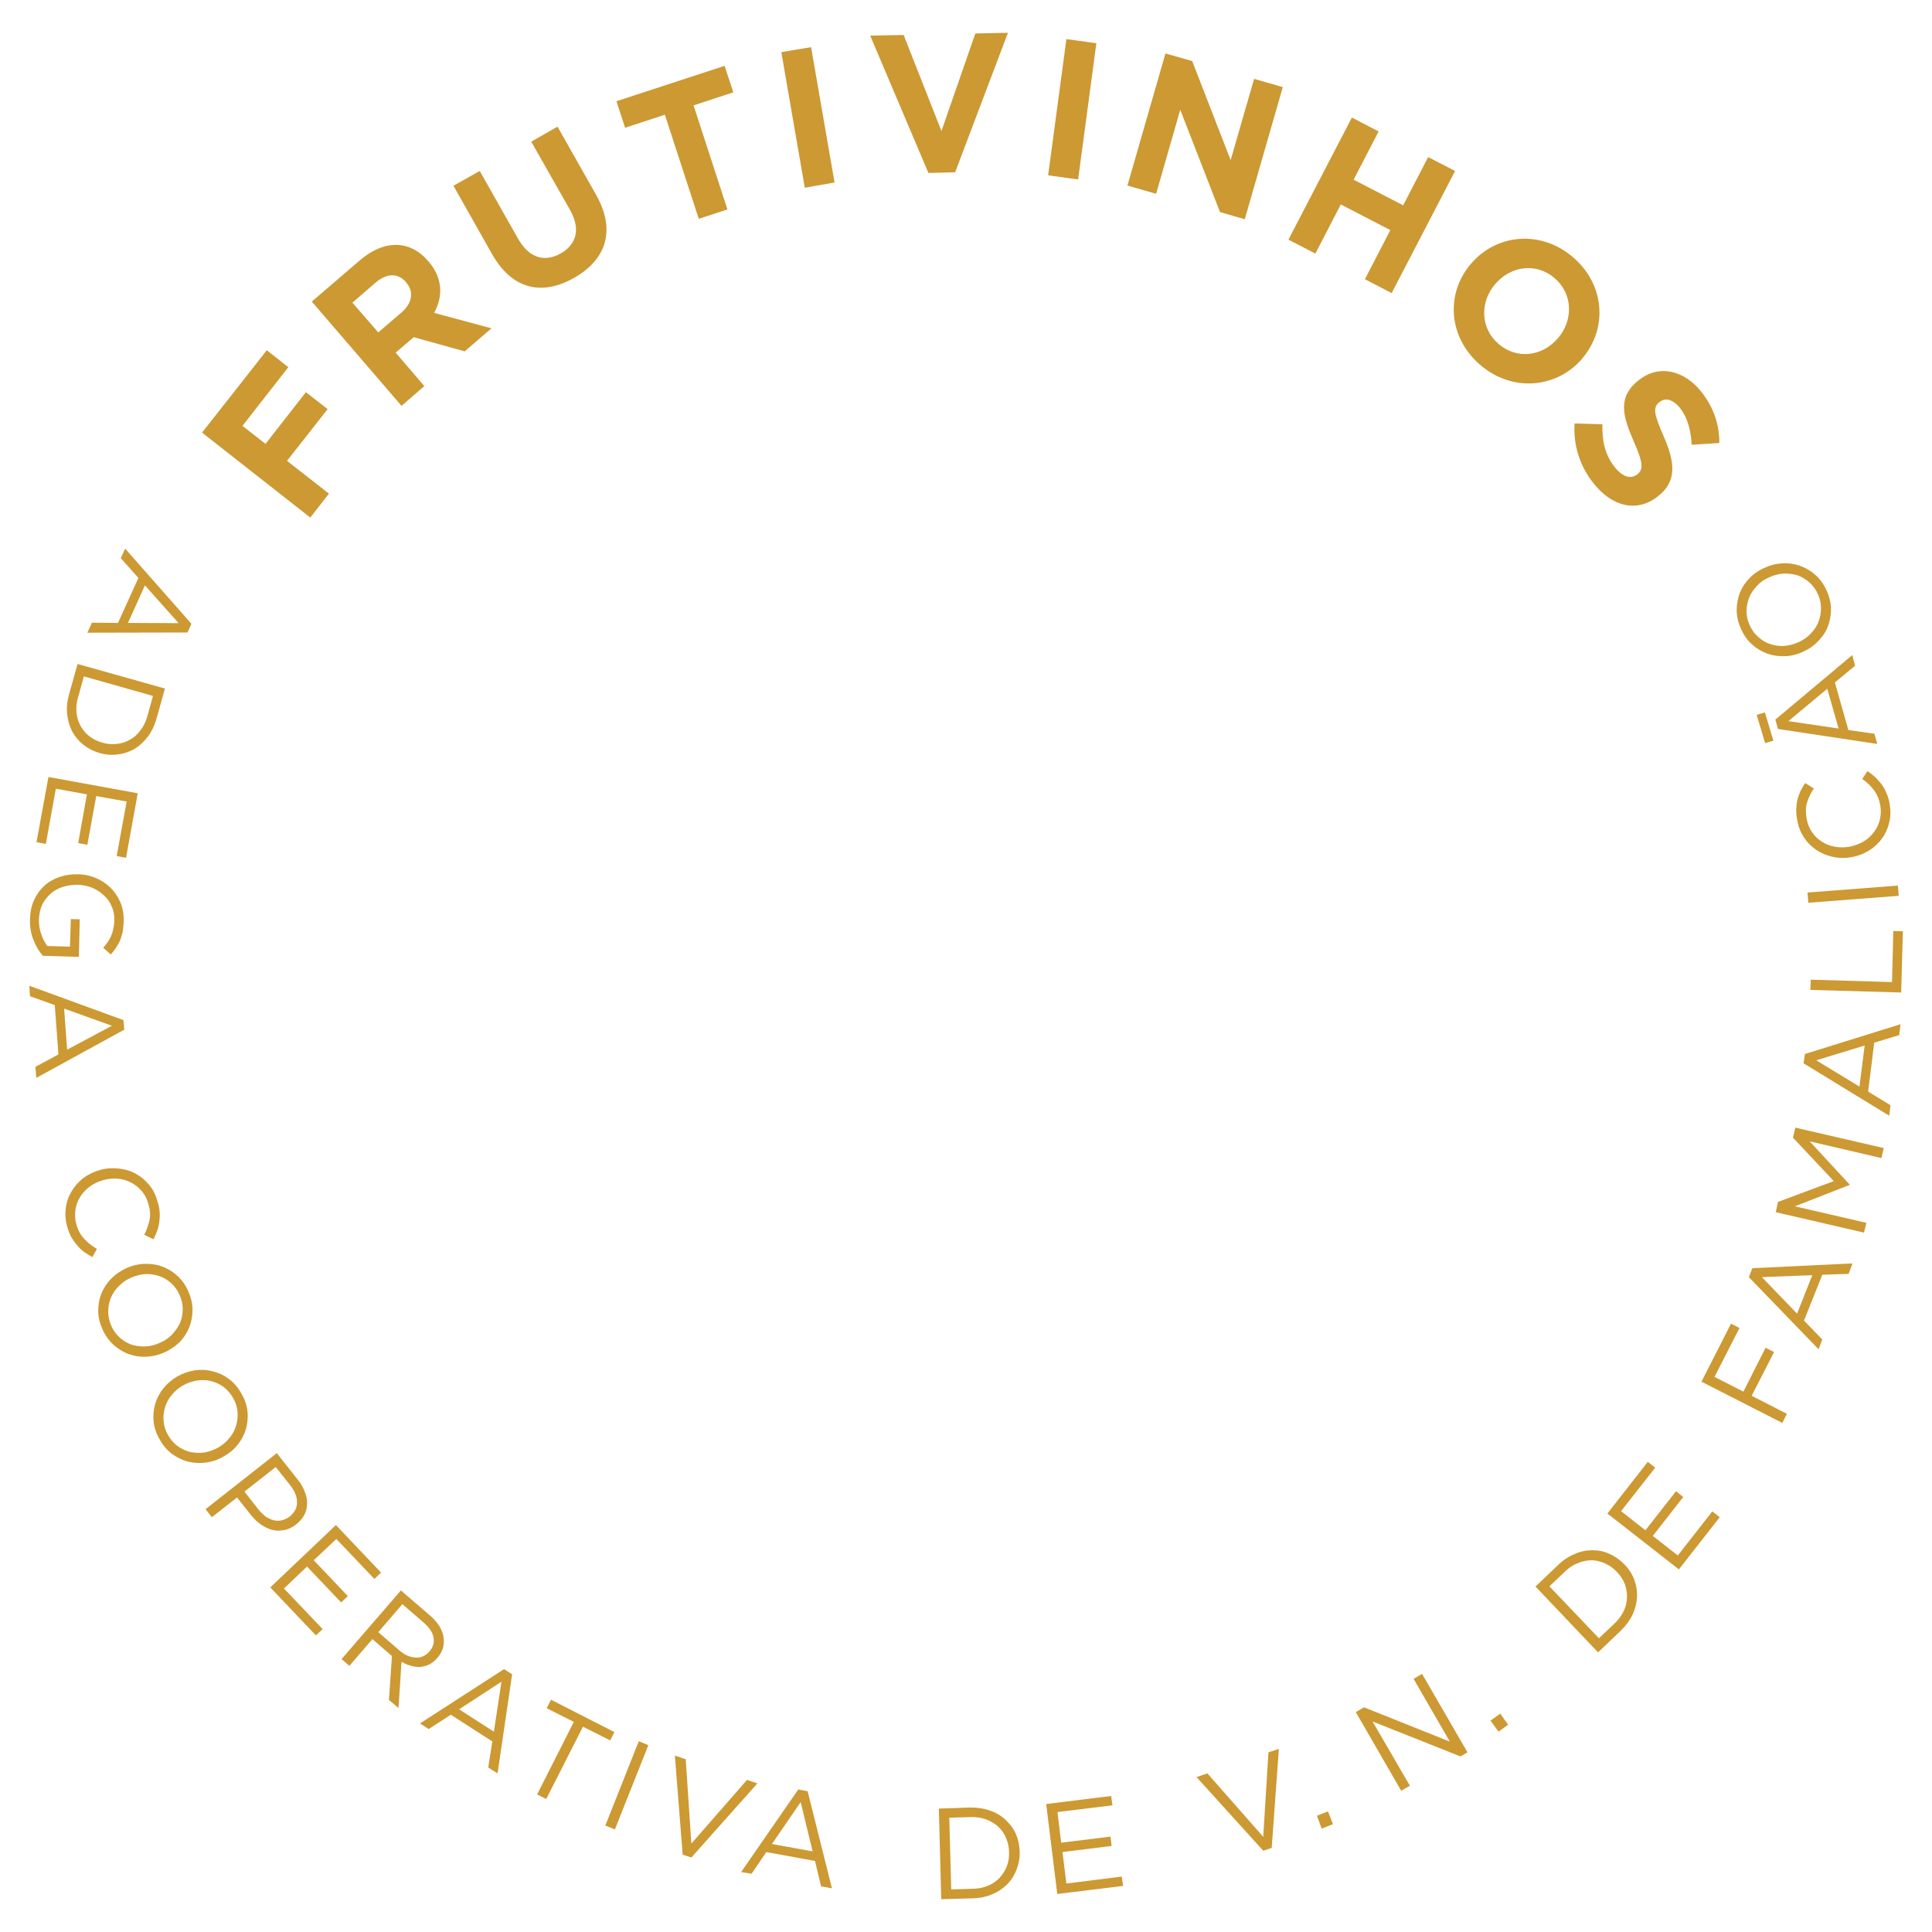 <svg xmlns="http://www.w3.org/2000/svg" xmlns:xlink="http://www.w3.org/1999/xlink" xmlns:xodm="http://www.corel.com/coreldraw/odm/2003" xml:space="preserve" width="663px" height="663px" style="shape-rendering:geometricPrecision; text-rendering:geometricPrecision; image-rendering:optimizeQuality; fill-rule:evenodd; clip-rule:evenodd" viewBox="0 0 88.92 88.92"> <defs> <style type="text/css"> .fil1 {fill:none} .fil0 {fill:#CC9933;fill-rule:nonzero} </style> </defs> <g id="Layer_x0020_1">  <path class="fil0" d="M13.27 16.9l-0.99 -0.78 -2.98 3.79 4.98 3.91 0.86 -1.1 -1.93 -1.51 1.87 -2.38 -1 -0.78 -1.86 2.38 -1.06 -0.83 2.11 -2.7zm-4.64 12.21l0.18 -0.4 -3.05 -3.46 -0.2 0.44 0.81 0.91 -0.94 2.07 -1.2 -0.01 -0.21 0.46 4.61 -0.01zm72.6 3.68l0.39 1.3 -0.38 0.11 -0.39 -1.3 0.38 -0.11zm-75.34 -4.12l0.78 -1.73 1.55 1.74 -2.33 -0.01zm-1.3 5.99c0.28,0.08 0.56,0.1 0.84,0.06 0.27,-0.03 0.52,-0.12 0.76,-0.25 0.23,-0.14 0.43,-0.33 0.61,-0.56 0.18,-0.24 0.31,-0.51 0.4,-0.82l0.39 -1.4 -4.02 -1.13 -0.39 1.39c-0.09,0.32 -0.12,0.62 -0.09,0.91 0.03,0.29 0.11,0.56 0.23,0.8 0.13,0.24 0.3,0.44 0.52,0.62 0.22,0.17 0.47,0.3 0.75,0.38zm0.12 -0.48c-0.22,-0.06 -0.42,-0.16 -0.59,-0.29 -0.17,-0.13 -0.31,-0.29 -0.41,-0.48 -0.1,-0.18 -0.17,-0.39 -0.19,-0.62 -0.02,-0.23 0,-0.47 0.08,-0.72l0.26 -0.94 3.18 0.9 -0.26 0.94c-0.07,0.25 -0.18,0.47 -0.32,0.65 -0.14,0.19 -0.3,0.33 -0.49,0.43 -0.18,0.1 -0.38,0.17 -0.6,0.19 -0.22,0.02 -0.44,0.01 -0.66,-0.06zm1.09 5.3l0.54 -2.97 -4.11 -0.75 -0.55 3 0.43 0.08 0.46 -2.54 1.43 0.26 -0.4 2.24 0.42 0.08 0.41 -2.24 1.4 0.25 -0.46 2.51 0.43 0.08zm-3.83 4.51l1.66 0.05 0.04 -1.73 -0.41 -0.01 -0.04 1.27 -1.04 -0.03c-0.11,-0.14 -0.21,-0.32 -0.28,-0.54 -0.08,-0.21 -0.11,-0.43 -0.11,-0.67 0.01,-0.26 0.06,-0.49 0.15,-0.69 0.1,-0.2 0.23,-0.36 0.38,-0.5 0.16,-0.14 0.35,-0.25 0.57,-0.32 0.21,-0.07 0.44,-0.1 0.69,-0.1 0.24,0.01 0.46,0.06 0.67,0.14 0.2,0.09 0.38,0.2 0.53,0.35 0.16,0.14 0.28,0.31 0.36,0.51 0.09,0.19 0.13,0.41 0.12,0.64 0,0.15 -0.02,0.28 -0.05,0.4 -0.02,0.12 -0.06,0.23 -0.1,0.33 -0.05,0.1 -0.1,0.19 -0.16,0.28 -0.06,0.09 -0.13,0.17 -0.2,0.25l0.35 0.31c0.09,-0.1 0.17,-0.21 0.24,-0.31 0.07,-0.11 0.14,-0.23 0.19,-0.35 0.05,-0.12 0.09,-0.26 0.12,-0.4 0.02,-0.15 0.04,-0.31 0.04,-0.48 0.01,-0.31 -0.04,-0.6 -0.15,-0.86 -0.11,-0.26 -0.26,-0.48 -0.45,-0.67 -0.2,-0.19 -0.42,-0.34 -0.68,-0.45 -0.26,-0.11 -0.53,-0.17 -0.82,-0.17 -0.3,-0.01 -0.58,0.03 -0.84,0.12 -0.27,0.09 -0.5,0.22 -0.7,0.4 -0.2,0.18 -0.36,0.4 -0.48,0.66 -0.12,0.25 -0.18,0.55 -0.19,0.88 -0.01,0.35 0.04,0.67 0.16,0.96 0.11,0.29 0.26,0.53 0.43,0.73zm3.75 3.4l-0.04 -0.44 -4.33 -1.58 0.03 0.48 1.14 0.41 0.17 2.27 -1.06 0.57 0.04 0.51 4.05 -2.22zm-2.63 0.92l-0.14 -1.89 2.2 0.79 -2.06 1.1zm1.16 9.55l0.21 -0.38c-0.24,-0.14 -0.44,-0.3 -0.59,-0.47 -0.16,-0.17 -0.28,-0.39 -0.36,-0.67 -0.06,-0.22 -0.07,-0.44 -0.04,-0.65 0.03,-0.21 0.1,-0.41 0.21,-0.59 0.11,-0.18 0.26,-0.34 0.44,-0.48 0.18,-0.13 0.39,-0.24 0.62,-0.3 0.23,-0.07 0.46,-0.09 0.69,-0.07 0.22,0.02 0.42,0.08 0.61,0.18 0.19,0.1 0.35,0.23 0.49,0.4 0.14,0.16 0.24,0.36 0.3,0.58 0.08,0.27 0.1,0.52 0.05,0.75 -0.05,0.23 -0.13,0.45 -0.24,0.67l0.42 0.21c0.07,-0.12 0.12,-0.25 0.17,-0.38 0.05,-0.13 0.08,-0.27 0.1,-0.41 0.02,-0.14 0.03,-0.29 0.02,-0.44 -0.01,-0.16 -0.04,-0.33 -0.1,-0.51 -0.08,-0.3 -0.21,-0.56 -0.39,-0.77 -0.18,-0.22 -0.39,-0.39 -0.63,-0.52 -0.24,-0.13 -0.5,-0.2 -0.78,-0.23 -0.28,-0.03 -0.57,-0.01 -0.85,0.07 -0.29,0.08 -0.55,0.21 -0.78,0.38 -0.22,0.18 -0.4,0.38 -0.53,0.61 -0.14,0.23 -0.23,0.49 -0.26,0.76 -0.04,0.28 -0.02,0.56 0.06,0.85 0.05,0.18 0.12,0.35 0.19,0.49 0.08,0.13 0.17,0.26 0.27,0.37 0.09,0.12 0.2,0.22 0.32,0.31 0.12,0.08 0.25,0.17 0.38,0.24zm3.33 4.38c0.26,-0.12 0.49,-0.28 0.69,-0.47 0.19,-0.2 0.34,-0.43 0.44,-0.68 0.1,-0.25 0.15,-0.52 0.15,-0.81 0,-0.28 -0.07,-0.57 -0.2,-0.86 -0.13,-0.29 -0.3,-0.53 -0.52,-0.72 -0.21,-0.19 -0.45,-0.33 -0.71,-0.42 -0.25,-0.09 -0.52,-0.12 -0.8,-0.11 -0.28,0.01 -0.56,0.08 -0.82,0.2 -0.26,0.12 -0.5,0.28 -0.69,0.48 -0.2,0.2 -0.34,0.42 -0.45,0.67 -0.1,0.26 -0.15,0.52 -0.15,0.81 0,0.28 0.07,0.57 0.2,0.86 0.13,0.29 0.31,0.53 0.52,0.72 0.22,0.19 0.45,0.33 0.71,0.42 0.26,0.09 0.53,0.13 0.81,0.11 0.28,-0.01 0.55,-0.08 0.82,-0.2zm-0.22 -0.44c-0.21,0.1 -0.44,0.16 -0.66,0.17 -0.22,0.01 -0.43,-0.02 -0.64,-0.08 -0.2,-0.07 -0.38,-0.18 -0.54,-0.32 -0.17,-0.15 -0.3,-0.33 -0.4,-0.55 -0.09,-0.22 -0.14,-0.43 -0.14,-0.65 0,-0.23 0.04,-0.43 0.12,-0.63 0.08,-0.2 0.2,-0.38 0.36,-0.54 0.16,-0.16 0.34,-0.29 0.56,-0.39 0.22,-0.1 0.44,-0.15 0.66,-0.17 0.23,-0.01 0.44,0.02 0.64,0.09 0.2,0.06 0.38,0.17 0.55,0.32 0.16,0.14 0.29,0.32 0.39,0.54 0.1,0.22 0.15,0.44 0.15,0.66 0,0.22 -0.04,0.43 -0.12,0.63 -0.09,0.19 -0.21,0.37 -0.36,0.53 -0.16,0.17 -0.35,0.3 -0.57,0.39zm2.94 5.23c0.25,-0.14 0.47,-0.32 0.64,-0.54 0.18,-0.22 0.3,-0.46 0.38,-0.72 0.07,-0.26 0.1,-0.53 0.07,-0.81 -0.03,-0.29 -0.13,-0.57 -0.29,-0.84 -0.16,-0.28 -0.35,-0.5 -0.59,-0.67 -0.23,-0.17 -0.48,-0.28 -0.74,-0.34 -0.27,-0.07 -0.54,-0.08 -0.82,-0.04 -0.28,0.05 -0.54,0.14 -0.79,0.28 -0.25,0.15 -0.47,0.33 -0.64,0.55 -0.18,0.22 -0.3,0.46 -0.38,0.72 -0.07,0.26 -0.1,0.53 -0.07,0.81 0.03,0.29 0.13,0.57 0.29,0.84 0.16,0.28 0.35,0.5 0.59,0.67 0.23,0.16 0.48,0.28 0.74,0.34 0.27,0.06 0.54,0.07 0.82,0.03 0.28,-0.04 0.54,-0.13 0.79,-0.28zm-0.25 -0.41c-0.21,0.12 -0.42,0.19 -0.65,0.23 -0.22,0.03 -0.43,0.02 -0.64,-0.02 -0.2,-0.05 -0.39,-0.14 -0.57,-0.26 -0.18,-0.13 -0.33,-0.3 -0.45,-0.51 -0.12,-0.2 -0.19,-0.42 -0.21,-0.64 -0.02,-0.22 0,-0.43 0.06,-0.63 0.06,-0.21 0.16,-0.4 0.3,-0.57 0.14,-0.18 0.32,-0.33 0.52,-0.45 0.21,-0.12 0.42,-0.19 0.65,-0.23 0.22,-0.03 0.43,-0.03 0.64,0.02 0.2,0.05 0.39,0.13 0.57,0.26 0.18,0.13 0.33,0.3 0.45,0.51 0.12,0.2 0.19,0.42 0.21,0.63 0.02,0.22 0,0.44 -0.06,0.64 -0.06,0.21 -0.16,0.4 -0.3,0.57 -0.14,0.18 -0.32,0.33 -0.52,0.45zm3.58 3.54c0.16,-0.13 0.29,-0.27 0.37,-0.43 0.09,-0.16 0.13,-0.33 0.13,-0.51 0.01,-0.18 -0.02,-0.36 -0.1,-0.55 -0.07,-0.19 -0.17,-0.38 -0.32,-0.56l-0.97 -1.23 -3.28 2.58 0.29 0.37 1.16 -0.91 0.63 0.8c0.14,0.17 0.29,0.32 0.46,0.44 0.17,0.12 0.34,0.2 0.52,0.25 0.19,0.05 0.37,0.05 0.56,0.01 0.19,-0.03 0.37,-0.12 0.55,-0.26zm-0.3 -0.36c-0.11,0.08 -0.23,0.14 -0.35,0.17 -0.12,0.03 -0.25,0.03 -0.38,0 -0.12,-0.03 -0.25,-0.09 -0.37,-0.17 -0.12,-0.09 -0.23,-0.2 -0.34,-0.33l-0.64 -0.82 1.44 -1.13 0.66 0.83c0.21,0.27 0.32,0.53 0.32,0.78 0.01,0.26 -0.11,0.48 -0.34,0.67zm4.21 2.58l-2.08 -2.19 -3.02 2.87 2.1 2.21 0.31 -0.29 -1.78 -1.87 1.06 -1.01 1.57 1.65 0.31 -0.29 -1.57 -1.65 1.04 -0.98 1.75 1.84 0.31 -0.29zm0.8 6.23l0.14 -2.13c0.14,0.09 0.29,0.15 0.44,0.19 0.14,0.04 0.29,0.06 0.43,0.05 0.15,-0.02 0.28,-0.05 0.42,-0.12 0.13,-0.07 0.25,-0.17 0.36,-0.3 0.13,-0.14 0.21,-0.3 0.26,-0.46 0.04,-0.16 0.05,-0.33 0.02,-0.5 -0.02,-0.16 -0.09,-0.33 -0.19,-0.5 -0.1,-0.16 -0.24,-0.32 -0.41,-0.47l-1.36 -1.17 -2.73 3.16 0.36 0.31 1.06 -1.23 0.9 0.78 -0.14 2.02 0.44 0.37zm1.42 -2.6c-0.08,0.1 -0.18,0.17 -0.29,0.22 -0.12,0.05 -0.23,0.07 -0.35,0.06 -0.12,-0.01 -0.25,-0.04 -0.37,-0.09 -0.13,-0.06 -0.25,-0.14 -0.37,-0.24l-0.97 -0.84 1.11 -1.29 0.98 0.85c0.25,0.22 0.41,0.44 0.45,0.68 0.05,0.23 -0.01,0.45 -0.19,0.65zm3.81 1.05l-0.37 -0.24 -3.87 2.5 0.4 0.26 1.02 -0.66 1.91 1.23 -0.19 1.2 0.43 0.27 0.67 -4.56zm-0.84 2.64l-1.6 -1.03 1.95 -1.27 -0.35 2.3zm4.1 -0.23l1.25 0.63 0.2 -0.38 -2.92 -1.49 -0.2 0.39 1.25 0.63 -1.69 3.34 0.42 0.21 1.69 -3.33zm2.57 0.67l-1.54 3.88 0.44 0.18 1.54 -3.88 -0.44 -0.18zm2.42 4.71l-0.26 -3.88 -0.5 -0.17 0.36 4.56 0.4 0.13 3.04 -3.41 -0.48 -0.16 -2.56 2.93zm5.35 -2.41l-0.43 -0.08 -2.63 3.8 0.48 0.08 0.68 -1 2.24 0.41 0.28 1.17 0.5 0.09 -1.12 -4.47zm0.23 2.77l-1.87 -0.34 1.32 -1.93 0.55 2.27zm9.53 0c-0.01,-0.29 -0.07,-0.56 -0.18,-0.82 -0.12,-0.25 -0.28,-0.46 -0.48,-0.64 -0.2,-0.19 -0.44,-0.33 -0.71,-0.42 -0.28,-0.1 -0.58,-0.14 -0.91,-0.14l-1.44 0.05 0.11 4.17 1.45 -0.04c0.33,-0.01 0.63,-0.07 0.9,-0.19 0.27,-0.11 0.5,-0.27 0.69,-0.46 0.19,-0.19 0.33,-0.42 0.43,-0.68 0.1,-0.26 0.15,-0.53 0.14,-0.83zm-0.49 0.03c0.01,0.23 -0.02,0.45 -0.1,0.65 -0.08,0.2 -0.19,0.38 -0.33,0.53 -0.15,0.16 -0.32,0.28 -0.54,0.37 -0.21,0.09 -0.45,0.14 -0.71,0.14l-0.98 0.03 -0.09 -3.3 0.98 -0.03c0.26,-0.01 0.5,0.03 0.72,0.11 0.21,0.08 0.4,0.19 0.55,0.33 0.16,0.15 0.28,0.32 0.36,0.52 0.09,0.2 0.14,0.42 0.14,0.65zm4.7 -2.58l-2.99 0.37 0.51 4.14 3.03 -0.37 -0.06 -0.43 -2.55 0.32 -0.18 -1.45 2.26 -0.28 -0.05 -0.43 -2.27 0.28 -0.17 -1.41 2.53 -0.31 -0.06 -0.43zm7 1.88l-2.57 -2.92 -0.5 0.17 3.07 3.39 0.39 -0.13 0.33 -4.56 -0.48 0.16 -0.24 3.89zm3.21 -0.58l-0.23 -0.59 -0.51 0.2 0.22 0.59 0.52 -0.2zm5.38 -3.8l-3.95 -1.58 -0.38 0.22 2.09 3.62 0.4 -0.23 -1.72 -2.96 4.05 1.61 0.32 -0.19 -2.09 -3.61 -0.39 0.23 1.67 2.89zm2.68 -0.78l-0.36 -0.51 -0.45 0.32 0.37 0.51 0.44 -0.32zm5.35 -7.38c-0.2,-0.21 -0.43,-0.37 -0.68,-0.48 -0.25,-0.12 -0.51,-0.17 -0.79,-0.17 -0.27,0 -0.54,0.05 -0.81,0.17 -0.27,0.11 -0.52,0.27 -0.76,0.5l-1.05 1 2.88 3.03 1.05 -1c0.23,-0.23 0.41,-0.47 0.54,-0.74 0.12,-0.26 0.19,-0.53 0.2,-0.8 0.02,-0.27 -0.03,-0.54 -0.12,-0.8 -0.1,-0.26 -0.25,-0.5 -0.46,-0.71zm-0.34 0.35c0.16,0.17 0.28,0.35 0.36,0.55 0.07,0.2 0.11,0.41 0.1,0.62 0,0.21 -0.05,0.42 -0.15,0.63 -0.1,0.21 -0.24,0.4 -0.43,0.58l-0.71 0.67 -2.28 -2.39 0.71 -0.67c0.19,-0.19 0.39,-0.32 0.61,-0.4 0.21,-0.09 0.43,-0.13 0.64,-0.13 0.21,0.01 0.41,0.06 0.61,0.15 0.2,0.09 0.38,0.22 0.54,0.39zm1.42 -5.07l-1.86 2.38 3.29 2.57 1.88 -2.4 -0.34 -0.27 -1.59 2.03 -1.15 -0.9 1.4 -1.79 -0.33 -0.27 -1.41 1.8 -1.12 -0.88 1.57 -2 -0.34 -0.27zm3.83 -6.36l-1.36 2.67 3.72 1.9 0.21 -0.42 -1.62 -0.83 1.03 -2.01 -0.39 -0.2 -1.02 2.02 -1.33 -0.68 1.15 -2.25 -0.39 -0.2zm0.98 -2.55l-0.16 0.41 3.21 3.32 0.17 -0.45 -0.84 -0.87 0.84 -2.11 1.21 -0.04 0.18 -0.48 -4.61 0.22zm2.76 0.32l-0.7 1.77 -1.62 -1.68 2.32 -0.09zm-0.12 -6.16l3.3 0.77 0.11 -0.46 -4.07 -0.94 -0.11 0.46 1.88 2 -2.57 0.96 -0.1 0.47 4.06 0.94 0.11 -0.45 -3.29 -0.76 2.51 -0.98 0.01 -0.02 -1.84 -1.99zm-0.22 -4.02l-0.06 0.43 3.94 2.41 0.06 -0.48 -1.03 -0.63 0.28 -2.25 1.15 -0.35 0.06 -0.5 -4.4 1.37zm2.75 -0.39l-0.24 1.89 -1.99 -1.21 2.23 -0.68zm1.68 -2.44l0.08 -2.82 -0.44 -0.01 -0.06 2.35 -3.74 -0.11 -0.02 0.47 4.18 0.12zm-4.27 -4.13l4.16 -0.32 -0.04 -0.47 -4.16 0.32 0.04 0.47zm2.72 -6.06l-0.24 0.36c0.22,0.16 0.4,0.33 0.54,0.52 0.14,0.18 0.24,0.42 0.29,0.7 0.04,0.22 0.03,0.44 -0.02,0.65 -0.05,0.21 -0.14,0.4 -0.27,0.57 -0.12,0.17 -0.28,0.32 -0.48,0.44 -0.19,0.11 -0.41,0.19 -0.64,0.24 -0.24,0.04 -0.47,0.04 -0.69,0 -0.22,-0.04 -0.42,-0.12 -0.6,-0.24 -0.18,-0.11 -0.33,-0.26 -0.45,-0.44 -0.12,-0.18 -0.2,-0.38 -0.24,-0.61 -0.05,-0.28 -0.05,-0.53 0.02,-0.75 0.07,-0.22 0.17,-0.43 0.31,-0.64l-0.4 -0.25c-0.08,0.12 -0.15,0.24 -0.21,0.36 -0.06,0.13 -0.11,0.26 -0.14,0.4 -0.04,0.14 -0.05,0.28 -0.06,0.44 0,0.16 0.01,0.33 0.05,0.52 0.05,0.3 0.16,0.57 0.32,0.8 0.15,0.23 0.35,0.42 0.57,0.57 0.23,0.15 0.48,0.25 0.76,0.31 0.28,0.06 0.56,0.06 0.86,0.01 0.29,-0.06 0.56,-0.16 0.8,-0.31 0.24,-0.15 0.44,-0.34 0.59,-0.55 0.16,-0.22 0.27,-0.47 0.33,-0.74 0.07,-0.27 0.07,-0.55 0.02,-0.85 -0.03,-0.19 -0.08,-0.35 -0.15,-0.5 -0.06,-0.15 -0.13,-0.28 -0.22,-0.4 -0.09,-0.12 -0.19,-0.23 -0.29,-0.33 -0.11,-0.1 -0.23,-0.19 -0.36,-0.28zm-4.24 -2.37l0.12 0.43 4.57 0.69 -0.13 -0.47 -1.2 -0.17 -0.62 -2.19 0.93 -0.77 -0.13 -0.49 -3.54 2.97zm2.39 -1.42l0.52 1.83 -2.31 -0.34 1.79 -1.49zm-2.88 -5.57c-0.27,0.12 -0.5,0.27 -0.69,0.47 -0.2,0.2 -0.35,0.43 -0.45,0.68 -0.1,0.25 -0.15,0.52 -0.15,0.81 0,0.28 0.07,0.57 0.2,0.86 0.13,0.29 0.3,0.53 0.52,0.72 0.21,0.19 0.45,0.33 0.71,0.42 0.26,0.09 0.53,0.12 0.81,0.11 0.28,-0.01 0.55,-0.08 0.81,-0.2 0.27,-0.12 0.5,-0.28 0.69,-0.48 0.2,-0.2 0.35,-0.42 0.45,-0.67 0.1,-0.26 0.15,-0.52 0.15,-0.81 0,-0.28 -0.07,-0.57 -0.2,-0.86 -0.13,-0.29 -0.3,-0.53 -0.52,-0.72 -0.21,-0.19 -0.45,-0.33 -0.71,-0.42 -0.26,-0.09 -0.53,-0.13 -0.81,-0.11 -0.28,0.01 -0.55,0.08 -0.81,0.2zm0.21 0.44c0.22,-0.1 0.44,-0.16 0.66,-0.17 0.22,-0.01 0.44,0.02 0.64,0.08 0.2,0.07 0.38,0.18 0.54,0.32 0.17,0.15 0.3,0.33 0.4,0.55 0.1,0.21 0.14,0.43 0.14,0.65 0,0.23 -0.04,0.43 -0.12,0.63 -0.08,0.2 -0.2,0.38 -0.36,0.54 -0.15,0.16 -0.34,0.29 -0.56,0.39 -0.22,0.1 -0.44,0.15 -0.66,0.17 -0.23,0.01 -0.44,-0.02 -0.64,-0.09 -0.2,-0.06 -0.38,-0.17 -0.54,-0.32 -0.17,-0.14 -0.3,-0.32 -0.4,-0.54 -0.1,-0.22 -0.15,-0.44 -0.15,-0.66 0.01,-0.22 0.05,-0.43 0.13,-0.63 0.08,-0.19 0.2,-0.37 0.36,-0.53 0.15,-0.17 0.34,-0.3 0.56,-0.39zm-58.81 -11.46l-2.64 -0.71c0.41,-0.75 0.41,-1.59 -0.26,-2.37l-0.01 -0.01c-0.85,-0.99 -2.04,-1 -3.17,-0.02l-2.19 1.88 4.13 4.8 1.05 -0.91 -1.32 -1.54 0.83 -0.71 2.35 0.65 1.23 -1.06zm-3.92 -2.1c0.35,0.4 0.29,0.93 -0.22,1.37l-1.07 0.92 -1.19 -1.37 1.05 -0.91c0.51,-0.44 1.03,-0.48 1.42,-0.03l0.01 0.02zm8.72 -4.07l-1.76 -3.11 -1.21 0.69 1.79 3.15c0.49,0.87 0.3,1.58 -0.44,2 -0.74,0.41 -1.45,0.21 -1.96,-0.69l-1.76 -3.11 -1.21 0.68 1.78 3.15c0.92,1.62 2.29,1.93 3.77,1.09 1.48,-0.84 1.95,-2.19 1,-3.85zm6.33 -4.69l-0.4 -1.22 -4.98 1.63 0.4 1.22 1.83 -0.6 1.56 4.79 1.32 -0.43 -1.56 -4.79 1.83 -0.6zm4.66 4.15l-1.08 -6.23 -1.37 0.23 1.08 6.24 1.37 -0.24zm7.98 -6.89l-1.5 0.03 -1.56 4.49 -1.74 -4.42 -1.54 0.03 2.68 6.32 1.23 -0.03 2.43 -6.42zm3.23 6.75l0.84 -6.27 -1.38 -0.19 -0.84 6.27 1.38 0.19zm7.67 1.83l1.75 -6.08 -1.32 -0.38 -1.08 3.74 -1.77 -4.56 -1.23 -0.35 -1.75 6.08 1.32 0.38 1.11 -3.87 1.83 4.71 1.14 0.33zm6.76 3.4l2.92 -5.62 -1.24 -0.64 -1.15 2.22 -2.28 -1.18 1.15 -2.22 -1.23 -0.64 -2.92 5.62 1.24 0.64 1.17 -2.26 2.28 1.18 -1.17 2.26 1.23 0.64zm8.76 3.03l0.01 -0.02c1.17,-1.36 1.06,-3.38 -0.41,-4.65 -1.48,-1.28 -3.52,-1.09 -4.69,0.27l-0.01 0.01c-1.18,1.36 -1.07,3.38 0.41,4.66 1.47,1.27 3.51,1.09 4.69,-0.27zm-1.12 -0.94c-0.71,0.82 -1.87,0.98 -2.72,0.25 -0.85,-0.73 -0.86,-1.94 -0.15,-2.76l0.01 -0.01c0.71,-0.82 1.88,-0.99 2.73,-0.25 0.84,0.73 0.85,1.93 0.15,2.75l-0.02 0.02zm4.61 7.27l0.02 -0.02c0.86,-0.68 0.78,-1.53 0.25,-2.75 -0.45,-1.03 -0.51,-1.33 -0.19,-1.58l0.02 -0.01c0.24,-0.19 0.6,-0.12 0.93,0.3 0.33,0.42 0.49,0.99 0.53,1.68l1.27 -0.08c0.01,-0.83 -0.25,-1.62 -0.82,-2.35 -0.8,-1.01 -1.96,-1.27 -2.86,-0.56l-0.02 0.01c-0.99,0.77 -0.76,1.64 -0.23,2.84 0.44,1 0.43,1.28 0.16,1.5l-0.02 0.01c-0.29,0.23 -0.68,0.1 -1.03,-0.35 -0.45,-0.57 -0.58,-1.22 -0.56,-1.96l-1.28 -0.04c-0.07,1.02 0.26,1.98 0.86,2.74 0.84,1.07 1.98,1.39 2.97,0.62z"></path> <rect class="fil1" width="88.92" height="88.92"></rect> </g> </svg>